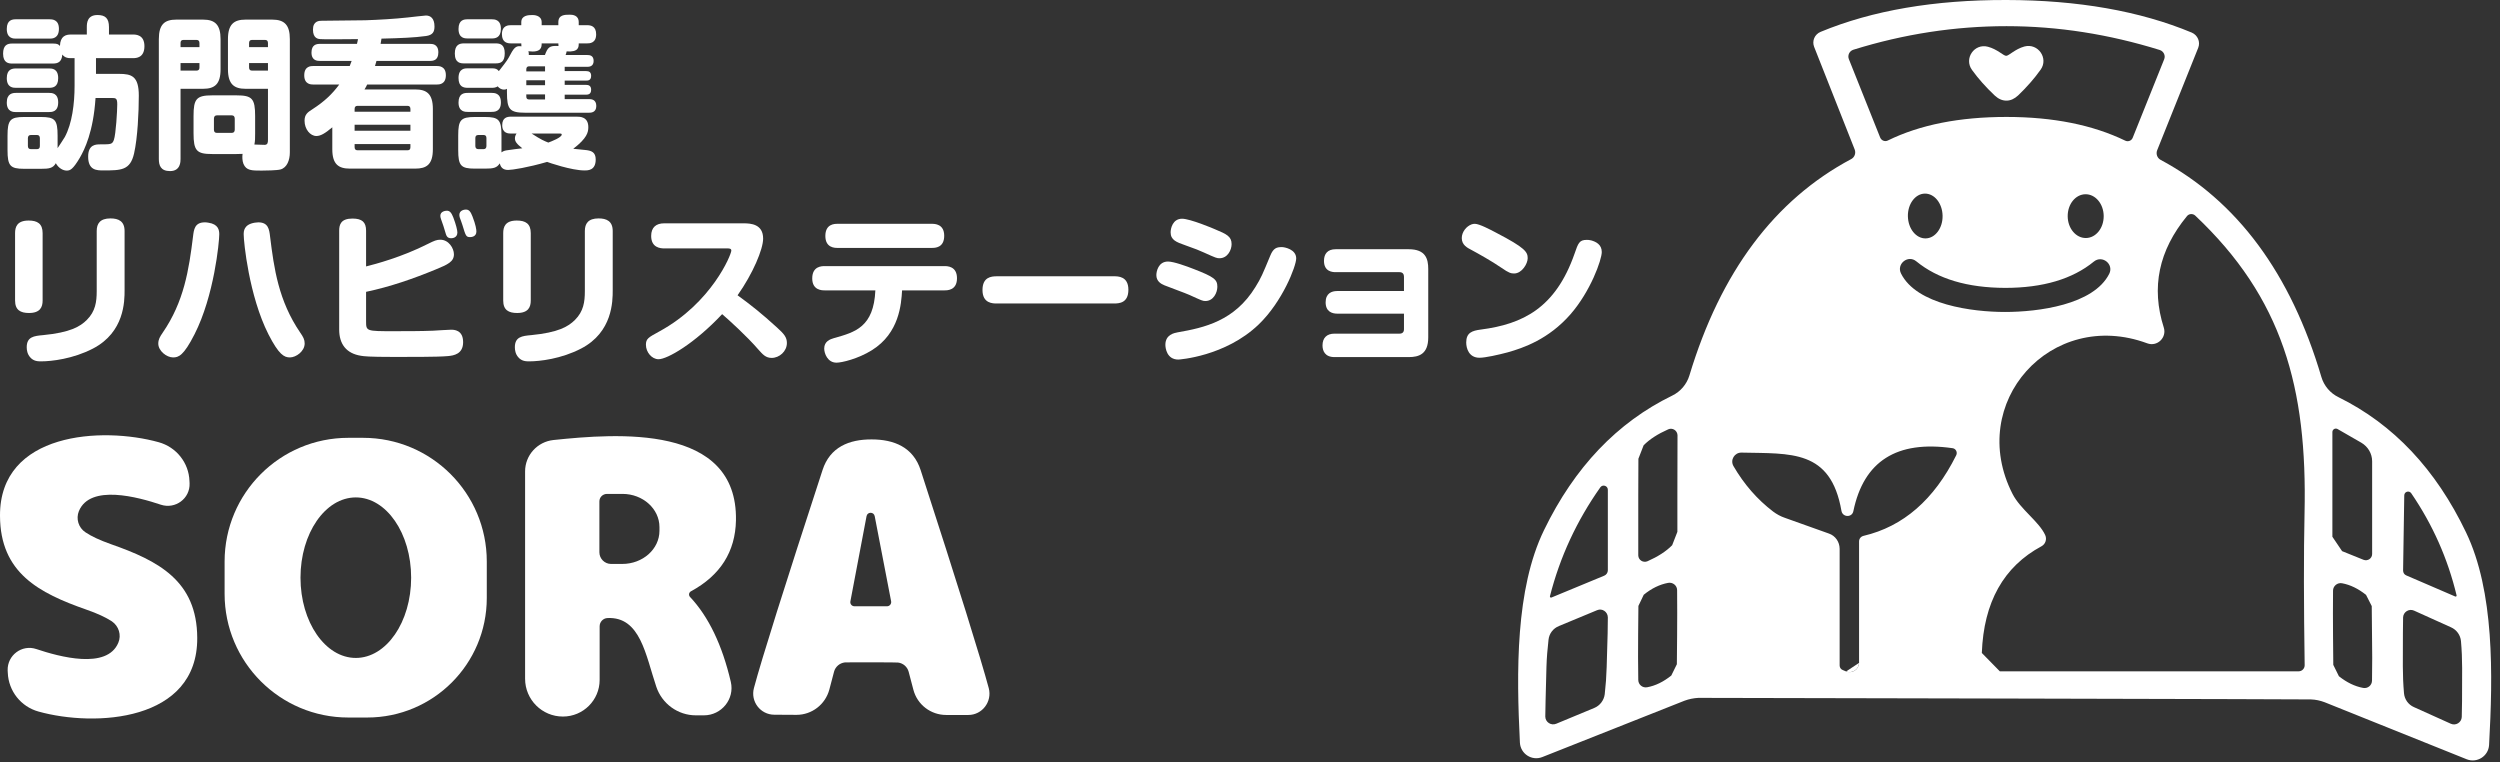 <svg width="269" height="82" viewBox="0 0 269 82" fill="none" xmlns="http://www.w3.org/2000/svg">
<rect x="0" y="0" width="269" height="82" fill="#333333" stroke="none"/>
<path d="M214.639 10.284C215.029 10.646 215.447 10.828 215.893 10.828C216.339 10.828 216.757 10.632 217.147 10.27C218.08 9.378 218.888 8.458 219.572 7.497C220.449 6.27 219.292 4.612 217.829 5.002C216.812 5.281 216.157 6.008 215.865 6.008C215.572 6.008 214.917 5.296 213.9 5.03C212.437 4.64 211.295 6.298 212.187 7.525C212.869 8.472 213.691 9.392 214.639 10.284Z" fill="white"/>
<path d="M264.885 77.153C264.857 77.739 264.244 78.115 263.714 77.877L259.729 76.08C259.13 75.815 258.726 75.244 258.67 74.59C258.586 73.628 258.545 72.667 258.545 71.691C258.545 68.695 258.558 66.925 258.573 66.424C258.601 65.839 259.214 65.463 259.744 65.699L263.729 67.498C264.328 67.761 264.745 68.334 264.801 68.988C264.885 69.95 264.926 70.911 264.926 71.887C264.926 74.896 264.913 76.652 264.885 77.153ZM255.229 73.224C255.229 73.74 254.769 74.116 254.268 74.019C253.373 73.853 252.505 73.43 251.665 72.761C251.454 72.334 251.274 71.968 251.062 71.54C251.062 70.495 251.049 69.463 251.034 68.444C251.021 66.814 251.021 65.184 251.034 63.553C251.034 63.052 251.508 62.661 252.01 62.759C252.9 62.924 253.75 63.344 254.586 64.007C254.801 64.43 254.985 64.792 255.2 65.215C255.214 66.259 255.214 67.303 255.229 68.334C255.257 69.963 255.257 71.594 255.229 73.224ZM250.965 46.484C250.965 46.206 251.272 46.024 251.522 46.164L254.086 47.64C254.797 48.059 255.242 48.811 255.242 49.633V59.611C255.242 60.084 254.769 60.404 254.322 60.237L252.01 59.304C251.629 58.739 251.346 58.32 250.965 57.755V46.484ZM258.698 53.312C258.698 52.894 259.228 52.742 259.45 53.075C261.764 56.462 263.38 60.112 264.328 64.055C264.356 64.153 264.258 64.223 264.174 64.18L258.908 61.91C258.698 61.825 258.573 61.616 258.573 61.38L258.698 53.312ZM247.982 71.58C247.982 71.943 247.69 72.235 247.328 72.235H215.182C214.421 71.459 214.005 71.034 213.244 70.259C213.446 64.793 215.593 60.965 219.669 58.775C220.101 58.538 220.268 58.008 220.058 57.562C219.39 56.112 217.384 54.789 216.548 53.144C211.545 43.335 220.7 33.121 231.038 36.939C232.112 37.344 233.17 36.327 232.822 35.24C231.444 30.933 232.28 26.948 235.317 23.256C235.54 22.977 235.958 22.963 236.209 23.2C245.572 32.035 248.276 41.691 247.969 55.207C247.872 59.568 247.885 65.017 247.982 71.58ZM210.486 48.992C208.104 53.772 204.788 56.656 200.509 57.66C200.23 57.73 200.036 57.967 200.036 58.259V71.302V71.326C200.034 71.326 200.033 71.327 200.032 71.327C200.014 72.036 199.302 72.511 198.642 72.248L198.28 72.095C198.085 72.025 197.945 71.831 197.945 71.608V59.053C197.945 58.315 197.485 57.645 196.789 57.41L192.065 55.723C191.605 55.569 191.173 55.332 190.784 55.04C189.084 53.744 187.662 52.114 186.52 50.15C186.144 49.495 186.63 48.687 187.384 48.7C192.692 48.825 196.984 48.337 198.141 54.971C198.266 55.681 199.284 55.709 199.422 54.998C200.537 49.62 204.09 47.361 210.096 48.225C210.445 48.268 210.653 48.659 210.486 48.992ZM222.484 23.28C222.469 21.975 223.32 20.915 224.392 20.901C225.465 20.887 226.344 21.932 226.357 23.232C226.372 24.539 225.521 25.598 224.449 25.611C223.376 25.625 222.497 24.58 222.484 23.28ZM205.289 23.275C205.261 21.947 206.082 20.846 207.114 20.832C208.145 20.817 208.996 21.876 209.022 23.209C209.05 24.539 208.229 25.639 207.198 25.652C206.166 25.667 205.317 24.608 205.289 23.275ZM206.194 28.119C208.508 30.015 211.685 30.962 215.753 30.976C219.808 30.976 223 30.028 225.298 28.147C226.204 27.408 227.472 28.425 226.956 29.457C225.27 32.815 219.278 33.568 215.74 33.568C212.214 33.568 206.222 32.787 204.55 29.43C204.034 28.398 205.302 27.38 206.194 28.119ZM198.934 6.353C198.781 5.951 198.99 5.489 199.422 5.351C204.885 3.651 210.389 2.815 215.906 2.815C221.425 2.815 226.914 3.679 232.39 5.379C232.809 5.517 233.032 5.977 232.864 6.381L229.478 14.825C229.353 15.147 228.977 15.286 228.67 15.132C225.186 13.447 220.937 12.583 215.893 12.583C210.862 12.583 206.598 13.419 203.129 15.119C202.822 15.272 202.446 15.132 202.306 14.797L198.934 6.353ZM180.486 53.299V57.227C180.293 57.724 180.12 58.168 179.925 58.666C179.281 59.323 178.39 59.894 177.268 60.391C176.808 60.586 176.292 60.266 176.278 59.764V53.284C176.292 52.004 176.292 50.696 176.292 49.361C176.485 48.864 176.66 48.413 176.853 47.917C177.497 47.259 178.388 46.69 179.51 46.192C179.97 45.996 180.472 46.318 180.5 46.819C180.5 46.931 180.5 49.09 180.486 53.299ZM180.458 68.389C180.444 69.407 180.43 70.425 180.43 71.472C180.22 71.899 180.04 72.264 179.829 72.691C178.989 73.36 178.134 73.784 177.24 73.948C176.738 74.047 176.278 73.669 176.278 73.155C176.25 71.537 176.25 69.908 176.264 68.278C176.278 67.26 176.292 66.23 176.292 65.198C176.493 64.778 176.665 64.418 176.866 63.998C177.716 63.301 178.592 62.886 179.482 62.718C179.985 62.62 180.458 62.996 180.458 63.498C180.472 65.128 180.472 66.759 180.458 68.389ZM172.878 71.775C172.85 72.751 172.781 73.725 172.669 74.7C172.585 75.356 172.153 75.927 171.54 76.177L167.444 77.877C166.9 78.102 166.288 77.711 166.273 77.112C166.273 76.596 166.316 74.812 166.398 71.76C166.426 70.785 166.51 69.809 166.621 68.835C166.692 68.165 167.124 67.608 167.75 67.358L171.846 65.657C172.39 65.42 172.989 65.826 173.004 66.424C173.017 66.94 172.976 68.723 172.878 71.775ZM172.196 52.435C172.446 52.086 173.004 52.267 173.004 52.699V61.365C173.004 61.616 172.85 61.839 172.628 61.938L166.942 64.292C166.845 64.334 166.746 64.251 166.774 64.153C167.848 59.931 169.66 56.029 172.196 52.435ZM265.345 57.283C262.098 50.498 257.528 45.648 251.62 42.736C250.728 42.304 250.06 41.51 249.781 40.563C246.478 29.401 240.709 21.612 232.474 17.195C232.112 17 231.958 16.553 232.112 16.164L236.529 5.141C236.78 4.501 236.473 3.791 235.846 3.512C230.258 1.184 223.598 0.013 215.878 0C208.145 -0.015 201.485 1.115 195.897 3.428C195.256 3.692 194.949 4.403 195.201 5.044L199.562 16.08C199.716 16.47 199.562 16.916 199.2 17.111C190.95 21.5 185.14 29.262 181.782 40.395C181.489 41.356 180.821 42.136 179.929 42.569C174.006 45.453 169.409 50.288 166.134 57.047C163.054 63.387 163.166 72.332 163.542 79.912C163.612 81.124 164.838 81.904 165.953 81.459L181.253 75.397C181.74 75.216 182.242 75.119 182.744 75.091C183.008 75.091 194.002 75.106 215.697 75.162C237.406 75.216 248.386 75.244 248.652 75.257C249.153 75.272 249.669 75.384 250.142 75.564L265.414 81.696C266.529 82.141 267.756 81.362 267.825 80.163C268.244 72.583 268.397 63.638 265.345 57.283Z" fill="white"/>
<path d="M200.032 71.327C199.436 71.722 199.239 71.852 198.642 72.248C199.303 72.51 200.015 72.036 200.032 71.327Z" fill="white"/>
<path d="M11.92 58.547C17.036 60.339 21.198 62.486 21.223 68.635C21.276 77.663 10.206 78.252 4.148 76.564C2.251 76.042 0.916 74.354 0.838 72.391L0.824 72.142C0.772 70.506 2.355 69.315 3.912 69.839C6.372 70.663 11.515 72.076 12.731 69.159C13.084 68.334 12.784 67.366 12.037 66.856C11.396 66.438 10.482 66.006 9.303 65.599C4.187 63.807 0.027 61.648 0 55.511C-0.052 46.483 11.018 45.894 17.075 47.582C18.972 48.106 20.32 49.794 20.386 51.756L20.399 52.004C20.464 53.64 18.868 54.818 17.311 54.307C14.851 53.483 9.71 52.07 8.492 54.988C8.152 55.812 8.44 56.78 9.199 57.278C9.84 57.71 10.743 58.128 11.92 58.547Z" fill="white"/>
<path d="M38.286 53.522C35.002 53.522 32.333 57.382 32.333 62.158C32.333 66.934 35.002 70.794 38.286 70.794C41.57 70.794 44.239 66.934 44.239 62.158C44.239 57.382 41.57 53.522 38.286 53.522ZM52.378 64.344C52.378 71.448 46.621 77.205 39.515 77.205H37.475C30.126 77.205 24.167 71.248 24.167 63.898V60.418C24.167 53.069 30.126 47.11 37.475 47.11H39.071C46.421 47.11 52.378 53.069 52.378 60.418V64.344Z" fill="white"/>
<path d="M64.494 53.954V59.424C64.494 60.114 65.06 60.68 65.75 60.68H66.954C69.165 60.68 70.958 59.084 70.958 57.108V56.716C70.958 54.753 69.178 53.144 66.981 53.144H65.318C64.861 53.144 64.494 53.497 64.494 53.954ZM74.348 63.624C74.125 63.741 74.072 64.042 74.242 64.226C76.246 66.354 77.71 69.406 78.636 73.37C79.066 75.214 77.636 76.97 75.744 76.97H74.87C72.948 76.97 71.233 75.728 70.618 73.896C69.466 70.468 68.904 66.333 65.358 66.502C64.886 66.529 64.521 66.921 64.521 67.392V73.162C64.521 75.334 62.754 77.101 60.569 77.101C58.321 77.101 56.5 75.28 56.5 73.032V50.722C56.5 48.982 57.821 47.53 59.549 47.346C66.34 46.64 79.385 45.58 79.189 55.996C79.122 59.358 77.513 61.91 74.348 63.624Z" fill="white"/>
<path d="M91.501 64.71C91.449 64.984 91.658 65.234 91.933 65.234H95.453C95.728 65.234 95.937 64.971 95.885 64.697L94.118 55.538C94.026 55.054 93.333 55.054 93.241 55.538L91.501 64.71ZM93.79 47.281C96.198 47.281 98.266 48.118 99.064 50.591C103.133 63.139 105.566 70.965 106.392 74.052C106.77 75.504 105.685 76.931 104.193 76.931H101.812C100.15 76.931 98.697 75.819 98.278 74.21L97.769 72.272C97.625 71.75 97.18 71.356 96.63 71.291C96.552 71.278 95.597 71.266 93.765 71.266C91.933 71.266 90.977 71.266 90.9 71.278C90.349 71.343 89.892 71.737 89.748 72.259L89.237 74.197C88.805 75.806 87.353 76.918 85.705 76.918L83.324 76.904C81.818 76.904 80.732 75.478 81.125 74.026C81.949 70.938 84.409 63.127 88.505 50.578C89.302 48.106 91.37 47.269 93.79 47.281Z" fill="white"/>
<path d="M4.29 14.864C4.29 14.669 4.196 14.528 4.004 14.528H3.305C3.114 14.528 3.002 14.652 3.002 14.864V15.711C3.002 15.921 3.098 16.045 3.305 16.045H4.004C4.196 16.045 4.29 15.921 4.29 15.711V14.864ZM1.716 12.059C1.462 12.059 0.73 12.059 0.73 11.036C0.73 10.048 1.382 9.996 1.716 9.996H5.292C5.545 9.996 6.261 9.996 6.261 11.017C6.261 12.059 5.561 12.059 5.228 12.059H1.716ZM1.716 9.448C1.445 9.448 0.73 9.448 0.73 8.407C0.73 7.437 1.334 7.367 1.716 7.367H5.292C5.561 7.367 6.261 7.367 6.261 8.407C6.261 9.379 5.673 9.448 5.292 9.448H1.716ZM1.716 4.157C1.462 4.157 0.73 4.157 0.73 3.115C0.73 2.128 1.35 2.075 1.716 2.075H5.338C5.577 2.075 6.34 2.075 6.34 3.099C6.34 4.157 5.593 4.157 5.338 4.157H1.716ZM9.342 3.716V2.921C9.342 2.499 9.374 1.616 10.486 1.616C11.314 1.616 11.726 1.951 11.726 2.921V3.716H14.317C14.586 3.716 15.541 3.716 15.541 4.968C15.541 6.237 14.634 6.256 14.317 6.256H10.328V7.948H12.808C14.173 7.948 14.936 8.196 14.936 10.295C14.936 12.041 14.809 14.828 14.428 16.503C14.014 18.337 13.03 18.337 11.106 18.337C10.424 18.337 9.485 18.337 9.485 16.856C9.485 15.533 10.328 15.533 10.805 15.533C11.933 15.533 12.076 15.533 12.252 15.059C12.473 14.44 12.616 11.883 12.616 11.229C12.616 10.577 12.473 10.543 12.029 10.543H10.28C10.041 14.193 9.104 16.08 8.596 16.963C7.849 18.232 7.546 18.356 7.182 18.356C6.801 18.356 6.309 18.109 6.006 17.561C5.705 18.109 5.26 18.163 4.417 18.163H2.59C1.096 18.163 0.81 17.844 0.81 16.152V14.599C0.81 12.905 1.096 12.588 2.605 12.588H4.401C5.912 12.588 6.197 12.888 6.197 14.599V15.94C6.324 15.745 6.88 14.916 6.976 14.74C7.754 13.293 8.025 11.176 8.025 9.22V6.256H7.564C7.008 6.256 6.801 5.991 6.706 5.868C6.642 6.661 6.245 6.837 5.705 6.837H1.304C0.953 6.837 0.333 6.784 0.333 5.78C0.333 4.863 0.778 4.685 1.304 4.685H5.705C6.212 4.685 6.309 4.791 6.45 4.949C6.484 3.875 7.088 3.716 7.626 3.716H9.342Z" fill="white"/>
<path d="M28.833 7.596V6.785H26.8V7.261C26.8 7.472 26.896 7.596 27.101 7.596H28.833ZM28.833 5.073V4.632C28.833 4.402 28.723 4.297 28.532 4.297H27.101C26.896 4.297 26.8 4.421 26.8 4.632V5.073H28.833ZM25.259 12.782C25.259 12.534 25.147 12.412 24.941 12.412H23.336C23.113 12.412 23.019 12.553 23.019 12.782V13.946C23.019 14.176 23.113 14.298 23.336 14.298H24.941C25.164 14.298 25.259 14.158 25.259 13.946V12.782ZM22.828 16.574C21.159 16.574 20.825 16.222 20.825 14.334V12.482C20.825 10.648 21.128 10.26 22.828 10.26H25.449C27.135 10.26 27.452 10.613 27.452 12.482V14.334C27.452 14.881 27.452 15.164 27.372 15.552C27.547 15.552 28.309 15.586 28.469 15.586C28.833 15.586 28.833 15.288 28.833 15.005V9.554H26.419C25.227 9.554 24.528 9.096 24.528 7.456V4.209C24.528 2.622 25.164 2.11 26.419 2.11H29.295C30.613 2.11 31.187 2.692 31.187 4.209V16.398C31.187 17.228 30.884 18.038 30.185 18.233C29.819 18.338 28.564 18.356 28.136 18.356C27.085 18.356 26.499 18.356 26.196 17.632C26.069 17.316 26.053 16.874 26.101 16.557C25.943 16.557 25.831 16.574 25.449 16.574H22.828ZM19.427 7.596H21.159C21.287 7.596 21.461 7.544 21.461 7.261V6.785H19.427V7.596ZM21.461 5.073V4.632C21.461 4.421 21.365 4.297 21.159 4.297H19.729C19.507 4.297 19.427 4.421 19.427 4.632V5.073H21.461ZM19.427 17.104C19.427 17.386 19.427 18.409 18.3 18.409C17.283 18.409 17.091 17.79 17.091 17.104V4.209C17.091 2.622 17.711 2.11 18.967 2.11H21.859C23.161 2.11 23.733 2.692 23.733 4.209V7.456C23.733 9.042 23.113 9.554 21.859 9.554H19.427V17.104Z" fill="white"/>
<path d="M38.156 15.498V15.834C38.156 16.045 38.251 16.169 38.458 16.169H43.859C44.067 16.169 44.161 16.064 44.161 15.834V15.498H38.156ZM38.156 14.07H44.161V13.418H38.156V14.07ZM44.161 12.025V11.723C44.161 11.513 44.067 11.389 43.859 11.389H38.458C38.251 11.389 38.156 11.513 38.156 11.723V12.025H44.161ZM46.259 4.721C46.498 4.721 47.166 4.721 47.166 5.638C47.166 6.502 46.609 6.555 46.259 6.555H40.508C40.46 6.731 40.428 6.819 40.349 7.102H46.989C47.212 7.102 47.975 7.102 47.975 8.09C47.975 9.095 47.23 9.095 46.989 9.095H39.507C39.411 9.306 39.348 9.414 39.22 9.625H44.685C45.877 9.625 46.576 10.066 46.576 11.723V16.064C46.576 17.703 45.894 18.143 44.685 18.143H37.647C36.423 18.143 35.756 17.669 35.756 16.064V13.698C34.962 14.369 34.486 14.634 34.04 14.634C33.389 14.634 32.77 13.912 32.77 12.994C32.77 12.341 33.072 12.094 33.611 11.758C34.947 10.896 35.756 10.101 36.503 9.095H33.723C33.484 9.095 32.737 9.095 32.737 8.107C32.737 7.102 33.468 7.102 33.723 7.102H37.631C37.775 6.731 37.791 6.695 37.837 6.555H34.438C34.184 6.555 33.516 6.555 33.516 5.655C33.516 4.791 34.072 4.721 34.438 4.721H38.41C38.474 4.438 38.505 4.333 38.52 4.209C36.138 4.227 35.121 4.245 34.468 4.209C34.263 4.193 33.675 4.157 33.675 3.187C33.675 2.251 34.343 2.234 34.612 2.234C35.344 2.234 38.632 2.198 39.315 2.181C40.808 2.129 42.399 2.039 43.859 1.881C44.161 1.846 45.719 1.67 45.831 1.67C46.323 1.67 46.751 1.97 46.751 2.851C46.751 3.433 46.562 3.769 45.847 3.874C44.559 4.05 43.178 4.103 41.048 4.157C41 4.438 40.984 4.562 40.952 4.721H46.259Z" fill="white"/>
<path d="M57.202 14.369C58.234 15.04 58.553 15.164 58.998 15.34C59.331 15.217 60.443 14.792 60.443 14.476C60.443 14.369 60.316 14.369 60.252 14.369H57.202ZM58.631 5.92C58.934 5.127 59.093 4.88 60.094 4.951C60.078 4.844 60.078 4.827 60.078 4.668H58.283C58.283 5.057 58.267 5.691 56.851 5.515C56.885 5.639 56.915 5.709 56.899 5.92H58.631ZM58.647 10.155H56.63V10.4C56.63 10.595 56.726 10.701 56.915 10.701H58.647V10.155ZM58.647 8.637H56.63V9.165H58.647V8.637ZM58.647 7.684V7.137H56.915C56.726 7.137 56.63 7.261 56.63 7.455V7.684H58.647ZM52.34 14.845C52.34 14.652 52.245 14.528 52.054 14.528H51.45C51.243 14.528 51.147 14.652 51.147 14.845V15.711C51.147 15.904 51.243 16.045 51.45 16.045H52.054C52.245 16.045 52.34 15.904 52.34 15.711V14.845ZM50.322 12.041C50.067 12.041 49.337 12.041 49.337 11.036C49.337 10.065 49.925 9.996 50.322 9.996H52.911C53.166 9.996 53.897 9.996 53.897 11.017C53.897 12.041 53.181 12.041 52.863 12.041H50.322ZM50.322 4.139C50.051 4.139 49.337 4.139 49.337 3.116C49.337 2.128 49.941 2.075 50.322 2.075H52.911C53.166 2.075 53.897 2.075 53.897 3.099C53.897 4.085 53.262 4.139 52.911 4.139H50.322ZM52.911 7.349C53.309 7.349 53.501 7.42 53.674 7.649C53.722 7.596 53.754 7.544 53.818 7.472C54.517 6.573 54.612 6.451 54.93 5.849C55.391 4.951 55.66 4.933 56.106 4.985C56.09 4.88 56.09 4.88 56.09 4.668H54.977C54.627 4.668 54.007 4.597 54.007 3.68C54.007 2.711 54.738 2.711 54.977 2.711H56.09V2.393C56.09 1.652 56.851 1.617 57.282 1.617C57.408 1.617 58.283 1.617 58.283 2.393V2.711H60.078V2.393C60.078 1.599 60.745 1.581 61.3 1.581C61.556 1.581 62.271 1.599 62.271 2.393V2.711H63.175C63.558 2.711 64.146 2.799 64.146 3.697C64.146 4.668 63.414 4.668 63.175 4.668H62.271C62.271 5.073 62.271 5.62 60.967 5.532C60.953 5.691 60.903 5.796 60.856 5.92H63.191C63.431 5.92 63.875 5.955 63.875 6.556C63.875 7.156 63.398 7.191 63.191 7.191H60.761V7.649H63.065C63.398 7.649 63.606 7.773 63.606 8.161C63.606 8.655 63.271 8.673 63.065 8.673H60.761V9.131H63.05C63.335 9.131 63.606 9.22 63.606 9.66C63.606 10.189 63.224 10.189 62.986 10.189H60.761V10.665H63.383C63.606 10.665 64.162 10.683 64.162 11.405C64.162 12.129 63.558 12.129 63.383 12.129H56.518C54.85 12.129 54.548 11.777 54.548 9.96V9.555C54.468 9.608 54.39 9.643 54.23 9.643C53.959 9.643 53.722 9.501 53.547 9.289C53.356 9.449 53.022 9.449 52.911 9.449H50.322C49.861 9.449 49.337 9.325 49.337 8.391C49.337 7.367 50.019 7.349 50.322 7.349H52.911ZM54.977 14.369C54.738 14.369 54.039 14.369 54.039 13.469C54.039 12.659 54.563 12.553 54.977 12.553H62.063C62.397 12.553 63.303 12.553 63.303 13.681C63.303 14.229 63.175 14.864 61.682 16.009C61.904 16.045 62.891 16.116 63.096 16.152C63.636 16.223 64.098 16.381 64.098 17.157C64.098 18.339 63.271 18.339 62.891 18.339C61.492 18.339 59.044 17.492 58.87 17.421C56.821 18.02 55.105 18.287 54.675 18.287C54.056 18.287 53.864 17.933 53.77 17.58C53.467 18.073 53.07 18.144 52.181 18.144H51.1C49.591 18.144 49.304 17.827 49.304 16.152V14.581C49.304 12.905 49.574 12.588 51.117 12.588H52.166C53.674 12.588 53.959 12.888 53.959 14.581V16.397C54.167 16.239 54.358 16.204 54.438 16.187C54.961 16.099 55.883 15.993 56.2 15.956C55.596 15.481 55.406 15.233 55.406 14.881C55.406 14.687 55.47 14.528 55.581 14.369H54.977ZM49.925 6.82C49.591 6.82 48.939 6.803 48.939 5.761C48.939 4.809 49.449 4.668 49.925 4.668H53.34C53.818 4.668 54.31 4.791 54.31 5.727C54.31 6.679 53.864 6.82 53.34 6.82H49.925Z" fill="white"/>
<path d="M13.405 31.226C13.405 32.39 13.405 35.742 10.001 37.506C7.866 38.617 5.538 38.882 4.427 38.882C4.109 38.882 3.615 38.882 3.245 38.441C2.945 38.106 2.875 37.682 2.875 37.365C2.875 36.237 3.651 36.147 4.638 36.059C7.549 35.777 8.625 35.143 9.347 34.419C10.266 33.502 10.406 32.478 10.406 31.333V24.859C10.406 24.065 10.759 23.501 11.887 23.501C12.753 23.501 13.405 23.801 13.405 24.859V31.226ZM4.586 32.338C4.586 33.026 4.338 33.678 3.121 33.678C2.205 33.678 1.622 33.361 1.622 32.338V25.087C1.622 24.418 1.833 23.73 3.086 23.73C4.021 23.73 4.586 24.065 4.586 25.087V32.338Z" fill="white"/>
<path d="M27.791 23.924C28.867 23.924 28.973 24.681 29.061 25.457C29.485 28.881 29.961 32.355 32.307 35.794C32.642 36.272 32.782 36.553 32.782 36.959C32.782 37.805 31.848 38.459 31.195 38.459C30.578 38.459 30.013 38.176 28.884 35.971C26.785 31.826 26.221 26.005 26.221 25.229C26.221 24.895 26.221 24.153 27.421 23.959C27.579 23.941 27.72 23.924 27.791 23.924ZM23.593 25.212C23.593 26.023 23.045 31.826 20.93 35.971C19.747 38.3 19.201 38.459 18.618 38.459C17.93 38.459 17.032 37.753 17.032 36.977C17.032 36.517 17.207 36.236 17.508 35.794C19.801 32.461 20.329 29.021 20.77 25.441C20.86 24.7 20.946 23.924 22.041 23.924C22.11 23.924 22.234 23.924 22.412 23.959C23.505 24.119 23.593 24.77 23.593 25.212Z" fill="white"/>
<path d="M49.479 23.43C49.444 23.306 49.426 23.218 49.426 23.129C49.426 22.601 50.007 22.548 50.131 22.548C50.484 22.548 50.643 22.794 50.838 23.289C51.19 24.188 51.26 24.7 51.26 24.912C51.26 25.512 50.643 25.512 50.59 25.512C50.148 25.512 50.114 25.388 49.76 24.224C49.726 24.082 49.514 23.536 49.479 23.43ZM47.451 23.57C47.396 23.43 47.38 23.306 47.38 23.218C47.38 22.741 47.926 22.672 48.084 22.672C48.402 22.672 48.579 22.901 48.774 23.394C49.072 24.172 49.214 24.789 49.214 25.017C49.214 25.634 48.596 25.634 48.544 25.634C48.35 25.634 48.103 25.6 47.979 25.193C47.926 25.053 47.75 24.453 47.715 24.329C47.679 24.206 47.486 23.677 47.451 23.57ZM39.39 34.577C39.39 35.636 39.424 35.636 42.352 35.636C43.692 35.636 45.316 35.636 46.62 35.582C46.92 35.566 48.243 35.477 48.526 35.477C48.826 35.477 49.832 35.477 49.832 36.818C49.832 38.088 48.843 38.264 48.174 38.317C47.115 38.422 43.587 38.405 42.264 38.405C39.688 38.405 39.176 38.336 38.842 38.282C37.255 38.034 36.496 37.013 36.496 35.46V24.824C36.496 24.172 36.674 23.517 37.924 23.517C38.966 23.517 39.39 23.905 39.39 24.824V28.669C40.43 28.404 43.199 27.681 46.058 26.236C46.727 25.9 46.991 25.793 47.38 25.793C48.279 25.793 48.843 26.71 48.843 27.364C48.843 28.157 48.191 28.457 46.903 28.986C44.468 29.992 41.982 30.856 39.39 31.402V34.577Z" fill="white"/>
<path d="M65.928 31.226C65.928 32.39 65.928 35.742 62.524 37.506C60.39 38.617 58.062 38.882 56.951 38.882C56.632 38.882 56.139 38.882 55.768 38.441C55.468 38.106 55.399 37.682 55.399 37.365C55.399 36.237 56.175 36.147 57.162 36.059C60.072 35.777 61.148 35.143 61.871 34.419C62.79 33.502 62.93 32.478 62.93 31.333V24.859C62.93 24.065 63.283 23.501 64.411 23.501C65.276 23.501 65.928 23.801 65.928 24.859V31.226ZM57.11 32.338C57.11 33.026 56.862 33.678 55.644 33.678C54.728 33.678 54.146 33.361 54.146 32.338V25.087C54.146 24.418 54.356 23.73 55.61 23.73C56.544 23.73 57.11 24.065 57.11 25.087V32.338Z" fill="white"/>
<path d="M71.459 26.729C71.071 26.729 70.066 26.658 70.066 25.387C70.066 24.471 70.595 24.03 71.459 24.03H80.033C80.79 24.03 82.113 24.118 82.113 25.67C82.113 26.817 81.019 29.427 79.362 31.773C80.773 32.797 81.954 33.731 83.595 35.23C84.371 35.935 84.67 36.288 84.67 36.906C84.67 37.806 83.859 38.511 83.031 38.511C82.377 38.511 82.061 38.123 81.585 37.594C80.367 36.183 78.443 34.437 77.703 33.802C74.706 36.994 71.794 38.653 70.859 38.653C70.137 38.653 69.501 37.894 69.501 37.099C69.501 36.447 69.765 36.307 70.93 35.671C76.574 32.602 78.691 27.399 78.691 26.958C78.691 26.729 78.427 26.729 78.267 26.729H71.459Z" fill="white"/>
<path d="M100.273 24.083C100.556 24.083 101.597 24.083 101.597 25.371C101.597 26.675 100.591 26.675 100.273 26.675H90.113C89.832 26.675 88.808 26.675 88.808 25.388C88.808 24.083 89.813 24.083 90.113 24.083H100.273ZM88.739 31.244C88.456 31.244 87.397 31.244 87.397 29.956C87.397 28.633 88.439 28.633 88.739 28.633H101.633C101.913 28.633 102.972 28.633 102.972 29.939C102.972 31.244 101.932 31.244 101.633 31.244H97.064C96.975 32.708 96.781 35.831 93.817 37.681C92.319 38.616 90.573 39.023 90.008 39.023C89.037 39.023 88.685 38.017 88.685 37.505C88.685 36.729 89.32 36.5 89.744 36.377C92.036 35.741 94.012 35.177 94.189 31.244H88.739Z" fill="white"/>
<path d="M107.268 32.656C106.828 32.656 105.716 32.656 105.716 31.209C105.716 29.816 106.651 29.728 107.268 29.728H119.863C120.303 29.728 121.415 29.728 121.415 31.174C121.415 32.602 120.427 32.656 119.863 32.656H107.268Z" fill="white"/>
<path d="M129.54 27.17C129.064 26.958 128.659 26.781 127.495 26.375C126.595 26.058 125.959 25.829 125.959 24.999C125.959 24.594 126.172 23.535 127.194 23.535C128.059 23.535 130.616 24.611 130.723 24.665C131.992 25.194 132.52 25.441 132.52 26.27C132.52 26.887 132.098 27.787 131.216 27.787C130.934 27.787 130.863 27.769 129.54 27.17ZM139.471 27.805C139.471 28.634 137.99 32.462 135.432 34.914C131.834 38.37 126.842 38.689 126.79 38.689C125.536 38.689 125.395 37.435 125.395 37.099C125.395 36.006 126.347 35.83 126.718 35.759C129.559 35.266 132.839 34.542 135.079 30.891C135.696 29.903 135.855 29.498 136.683 27.505C137.019 26.675 137.39 26.587 137.936 26.587C138.202 26.587 139.471 26.817 139.471 27.805ZM127.988 31.738C127.566 31.543 125.66 30.857 125.29 30.698C124.902 30.538 124.424 30.255 124.424 29.603C124.424 29.233 124.619 28.141 125.678 28.141C126.294 28.141 127.688 28.65 128.411 28.933C130.651 29.798 130.987 30.081 130.987 30.857C130.987 31.49 130.564 32.39 129.699 32.39C129.4 32.39 129.311 32.338 127.988 31.738Z" fill="white"/>
<path d="M143.872 33.748C143.343 33.748 142.638 33.538 142.638 32.532C142.638 31.561 143.29 31.315 143.872 31.315H151.068V29.779C151.068 29.534 150.963 29.285 150.592 29.285H143.714C143.379 29.285 142.46 29.232 142.46 28.068C142.46 27.292 142.867 26.817 143.714 26.817H151.58C153.398 26.817 153.679 27.858 153.679 28.933V36.307C153.679 38.107 152.675 38.423 151.58 38.423H143.59C142.567 38.423 142.302 37.754 142.302 37.171C142.302 36.359 142.76 35.9 143.59 35.9H150.592C150.894 35.9 151.068 35.742 151.068 35.424V33.748H143.872Z" fill="white"/>
<path d="M172.351 27.116C172.351 27.946 171.153 31.332 168.983 33.819C166.637 36.501 163.921 37.435 162.226 37.913C161.238 38.176 159.827 38.494 159.193 38.494C158.046 38.494 157.765 37.471 157.765 36.854C157.765 35.795 158.398 35.583 159.333 35.461C163.849 34.877 167.378 33.148 169.423 27.293C169.811 26.163 169.935 25.811 170.729 25.811C170.834 25.811 171.01 25.811 171.205 25.864C171.715 26.005 172.351 26.306 172.351 27.116ZM158.699 24.083C159.174 24.083 160.375 24.716 160.974 25.034C164.131 26.675 164.379 27.116 164.379 27.787C164.379 28.369 163.762 29.427 162.914 29.427C162.579 29.427 162.331 29.357 161.574 28.827C160.497 28.087 159.034 27.275 158.346 26.904C157.87 26.658 157.287 26.358 157.287 25.616C157.287 24.947 157.799 24.328 158.363 24.135C158.47 24.099 158.575 24.083 158.699 24.083Z" fill="white"/>
</svg>
